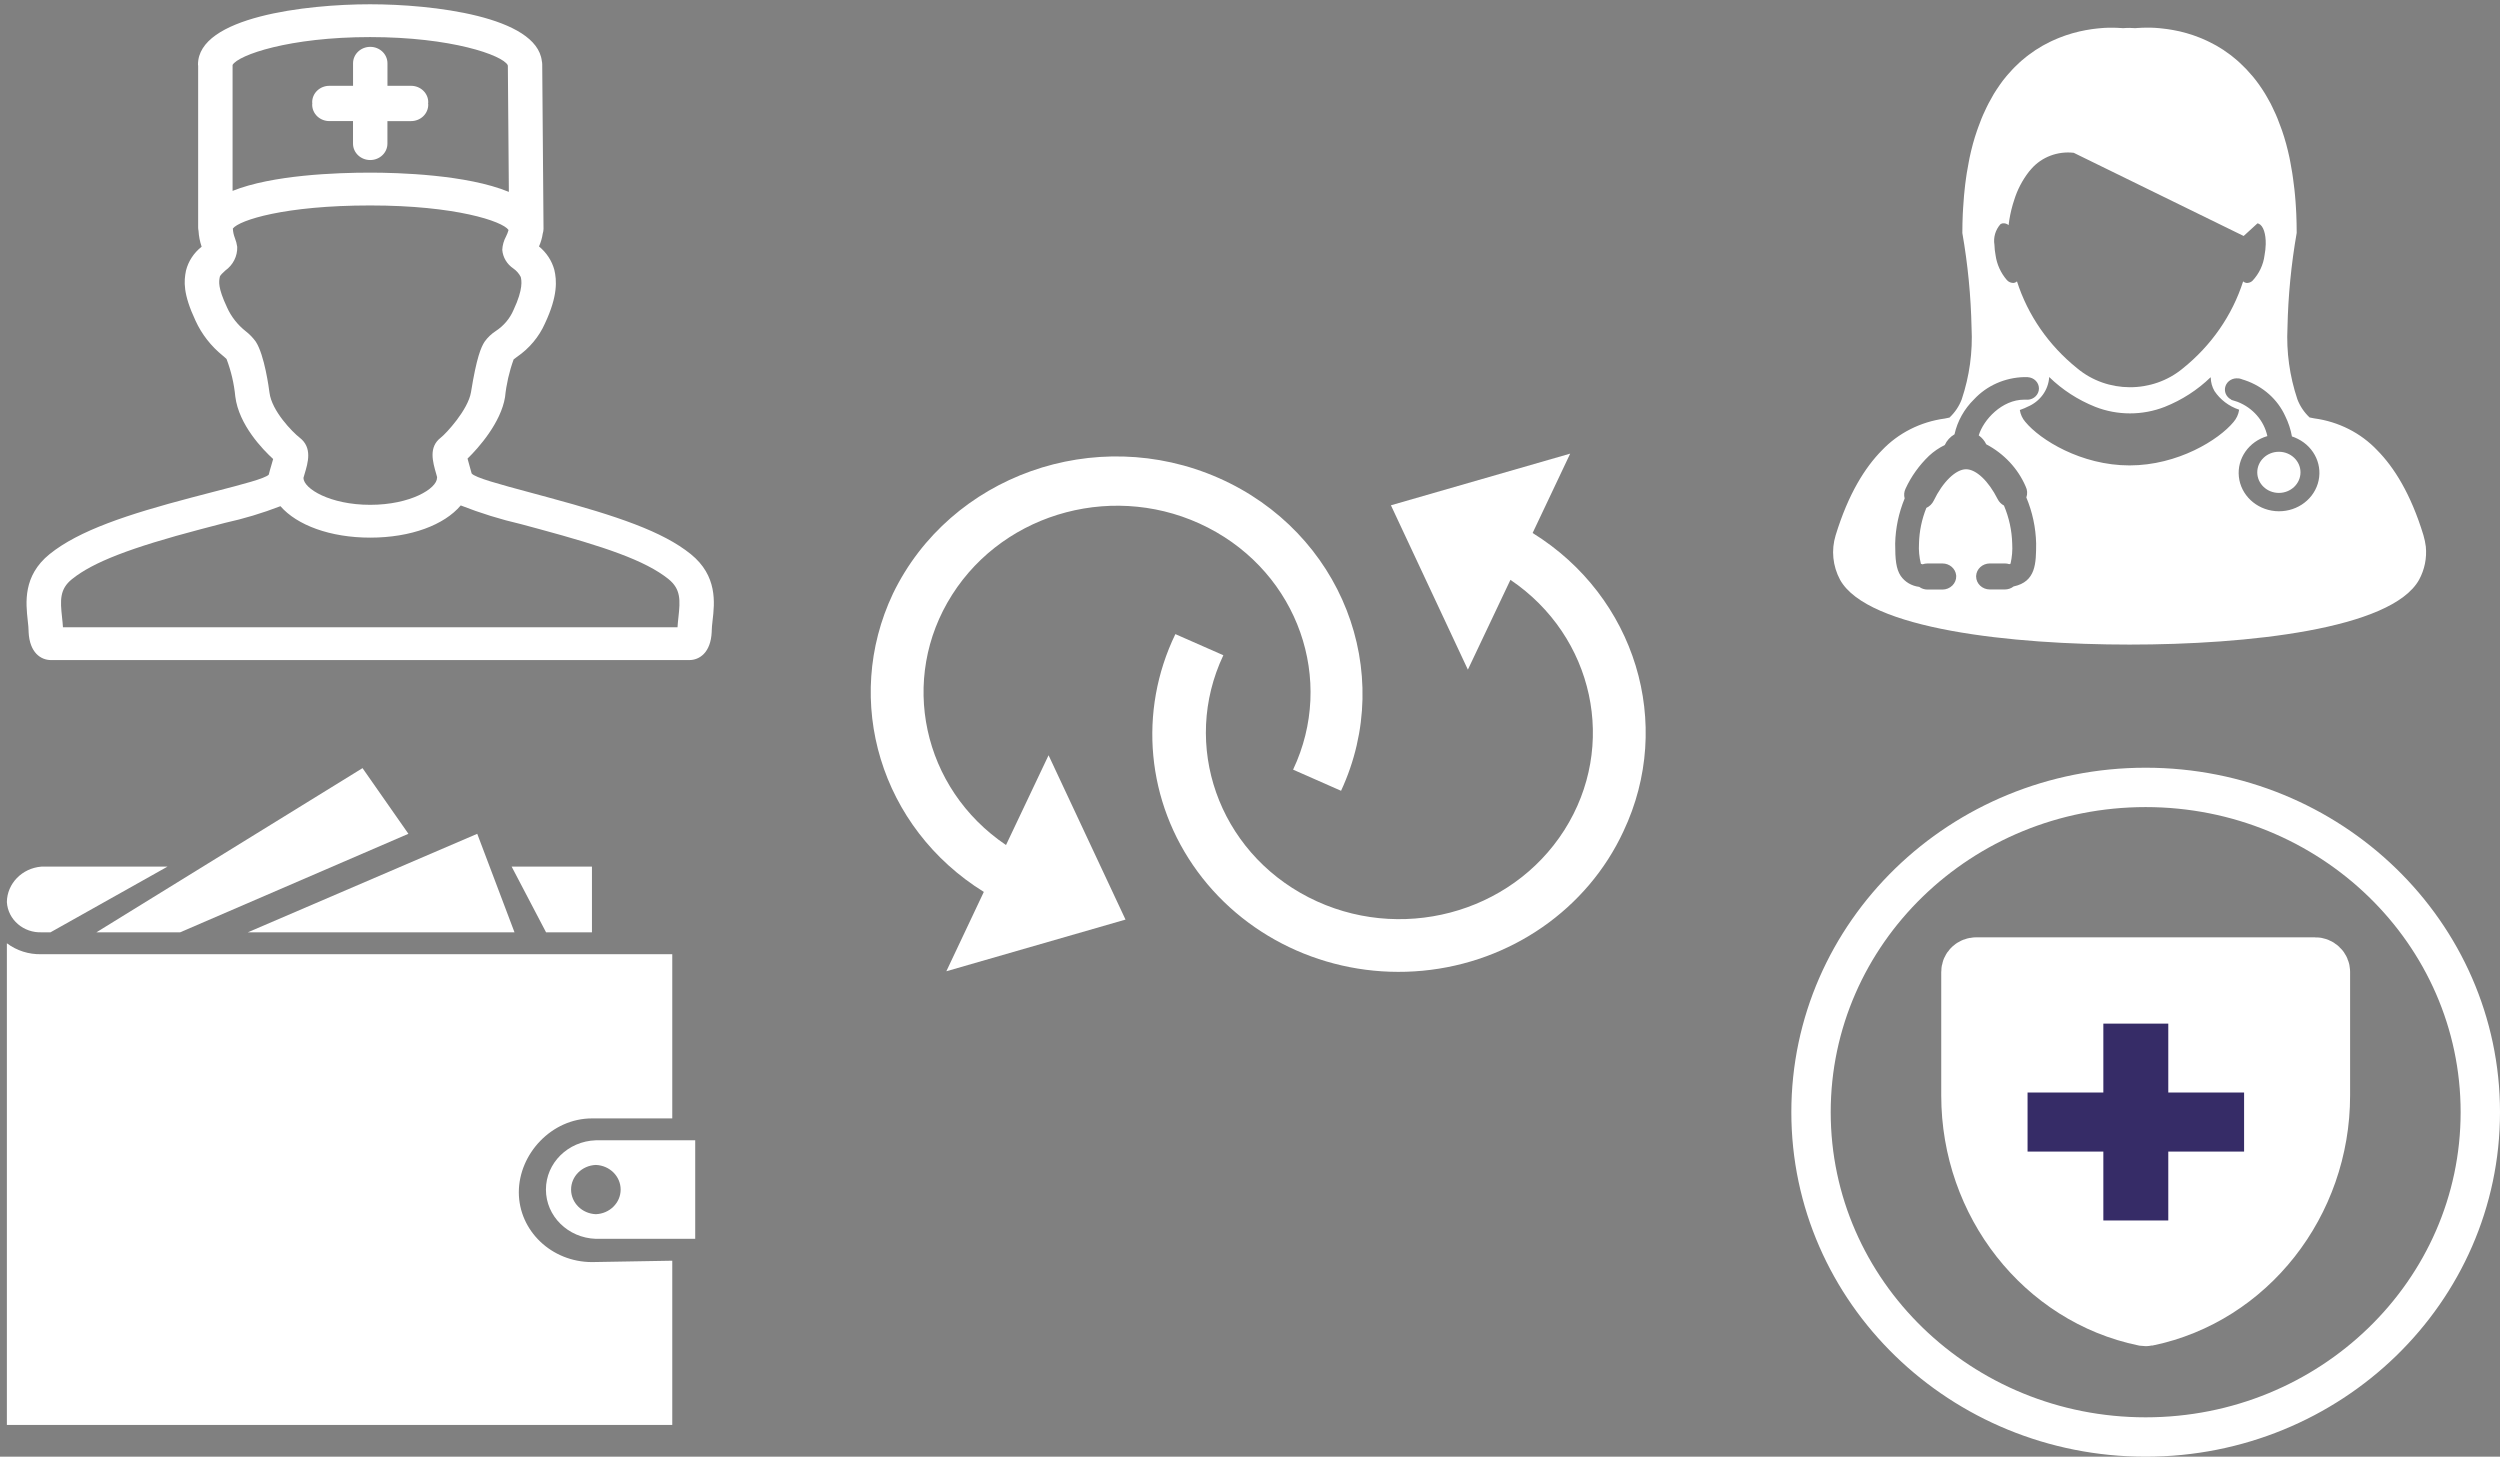 <?xml version="1.0" encoding="UTF-8"?>
<svg width="127px" height="74px" viewBox="0 0 127 74" version="1.1" xmlns="http://www.w3.org/2000/svg" xmlns:xlink="http://www.w3.org/1999/xlink">
    <rect x="0" y="0" width="127" height="74" fill="#808080" stroke="none"/>
    <title>pic / appeal</title>
    <g id="Page-1" stroke="none" stroke-width="1" fill="none" fill-rule="evenodd">
        <g id="FH_con_25hp-" transform="translate(-166, -989)">
            <g id="Group-4" transform="translate(99, 920)">
                <g id="pic-/-appeal" transform="translate(66.823, 68.787)">
                    <path d="M100.568,49.213 C100.464,49.214 100.364,49.253 100.29,49.322 C100.217,49.392 100.176,49.486 100.177,49.583 L100.177,55.868 C100.177,61.368 103.924,66.138 109.091,67.206 C109.12,67.21 109.148,67.213 109.177,67.213 C109.206,67.213 109.235,67.211 109.263,67.206 C114.429,66.137 118.177,61.367 118.177,55.867 L118.177,49.583 C118.177,49.485 118.136,49.391 118.063,49.322 C117.99,49.252 117.89,49.213 117.785,49.213 L100.568,49.213 L100.568,49.213 Z" id="Shape" stroke="#FFFFFF" stroke-width="2.77" fill="#FFFFFF"></path>
                    <polygon id="Shape" fill="#362C67" fill-rule="nonzero" points="110.326 52.213 107.027 52.213 107.027 55.713 103.177 55.713 103.177 58.713 107.027 58.713 107.027 62.213 110.326 62.213 110.326 58.713 114.177 58.713 114.177 55.713 110.326 55.713"></polygon>
                    <ellipse id="Oval" stroke="#FFFFFF" stroke-width="2" cx="109.177" cy="56.713" rx="17" ry="16.5"></ellipse>
                    <g id="Group" transform="translate(93.177, 1.213)" fill="#FFFFFF" fill-rule="nonzero">
                        <path d="M29.89,28.451 C30.171,27.933 30.289,27.349 30.232,26.769 C30.207,26.572 30.166,26.377 30.11,26.186 C29.464,24.071 28.61,22.731 27.763,21.873 C26.93,20.993 25.799,20.42 24.567,20.254 C24.487,20.238 24.407,20.22 24.327,20.207 C24.051,19.947 23.839,19.631 23.707,19.284 C23.313,18.107 23.142,16.874 23.204,15.641 C23.237,14.029 23.394,12.421 23.672,10.831 L23.672,10.831 C23.672,10.496 23.664,10.175 23.651,9.861 C23.646,9.762 23.639,9.667 23.635,9.57 C23.622,9.358 23.61,9.149 23.589,8.946 C23.579,8.839 23.569,8.736 23.558,8.631 C23.538,8.444 23.515,8.262 23.489,8.084 C23.475,7.984 23.462,7.884 23.446,7.787 C23.418,7.604 23.385,7.426 23.352,7.253 C23.334,7.173 23.321,7.09 23.306,7.011 C23.255,6.775 23.2,6.544 23.14,6.324 C23.138,6.315 23.135,6.306 23.133,6.298 C23.069,6.066 23.002,5.846 22.928,5.634 C22.905,5.571 22.883,5.51 22.86,5.449 C22.81,5.303 22.753,5.159 22.697,5.019 C22.669,4.95 22.64,4.881 22.611,4.815 C22.557,4.69 22.498,4.568 22.44,4.45 C22.41,4.386 22.379,4.321 22.347,4.259 C22.283,4.14 22.219,4.026 22.155,3.915 C22.124,3.863 22.094,3.81 22.065,3.76 C21.978,3.617 21.884,3.478 21.793,3.346 C21.785,3.334 21.777,3.319 21.766,3.306 C21.663,3.161 21.557,3.023 21.45,2.894 C21.418,2.856 21.386,2.821 21.353,2.785 C21.276,2.694 21.199,2.607 21.12,2.523 C21.078,2.48 21.038,2.442 20.997,2.4 C20.925,2.325 20.851,2.255 20.776,2.185 C20.734,2.146 20.694,2.109 20.652,2.073 C20.573,2.005 20.495,1.941 20.416,1.878 C20.378,1.847 20.339,1.816 20.301,1.787 C20.201,1.712 20.1,1.64 19.998,1.572 C19.982,1.56 19.964,1.547 19.949,1.536 C19.831,1.458 19.711,1.386 19.592,1.318 C19.557,1.299 19.523,1.282 19.489,1.263 C19.404,1.215 19.318,1.171 19.235,1.131 C19.19,1.109 19.148,1.088 19.104,1.068 C19.027,1.033 18.953,0.999 18.878,0.967 C18.833,0.948 18.79,0.931 18.746,0.913 C18.669,0.882 18.594,0.855 18.516,0.827 L18.398,0.784 C18.308,0.754 18.217,0.726 18.131,0.701 C18.107,0.694 18.081,0.685 18.058,0.679 C17.948,0.647 17.84,0.62 17.734,0.595 C17.699,0.587 17.666,0.581 17.632,0.574 C17.56,0.559 17.488,0.542 17.418,0.531 C17.378,0.524 17.337,0.516 17.298,0.51 C17.237,0.5 17.175,0.49 17.117,0.481 C17.077,0.475 17.037,0.469 17.001,0.466 C16.944,0.458 16.886,0.451 16.83,0.446 C16.792,0.442 16.757,0.438 16.723,0.434 C16.664,0.429 16.608,0.424 16.552,0.42 C16.522,0.42 16.494,0.416 16.468,0.414 C16.39,0.409 16.319,0.408 16.249,0.405 C16.216,0.405 16.188,0.405 16.158,0.405 L16.053,0.405 C15.882,0.405 15.744,0.411 15.646,0.419 C15.636,0.418 15.624,0.418 15.613,0.419 C15.578,0.419 15.551,0.423 15.53,0.426 C15.523,0.426 15.515,0.427 15.508,0.428 C15.498,0.428 15.488,0.429 15.477,0.431 C15.378,0.424 15.278,0.421 15.18,0.417 C15.082,0.413 14.983,0.424 14.883,0.429 L14.851,0.43 L14.83,0.43 C14.81,0.43 14.78,0.425 14.747,0.423 L14.714,0.423 C14.617,0.414 14.48,0.408 14.307,0.408 L14.197,0.408 C14.168,0.408 14.142,0.408 14.111,0.408 C14.041,0.408 13.966,0.414 13.889,0.417 L13.816,0.423 C13.758,0.426 13.698,0.431 13.635,0.438 C13.602,0.438 13.569,0.445 13.536,0.448 C13.477,0.454 13.418,0.462 13.355,0.469 L13.247,0.484 C13.182,0.494 13.117,0.504 13.051,0.516 L12.944,0.534 C12.866,0.549 12.789,0.566 12.708,0.583 C12.681,0.589 12.655,0.595 12.626,0.6 C12.516,0.625 12.405,0.652 12.294,0.686 C12.276,0.69 12.258,0.697 12.24,0.702 C12.147,0.73 12.052,0.759 11.956,0.791 C11.919,0.803 11.882,0.816 11.845,0.83 C11.765,0.859 11.685,0.889 11.605,0.921 C11.564,0.936 11.523,0.954 11.483,0.971 C11.403,1.003 11.323,1.04 11.243,1.077 C11.203,1.096 11.162,1.114 11.122,1.135 C11.034,1.178 10.941,1.226 10.854,1.275 C10.824,1.292 10.794,1.306 10.763,1.324 C10.643,1.393 10.522,1.466 10.402,1.545 C10.39,1.552 10.38,1.561 10.369,1.568 C10.261,1.639 10.155,1.715 10.049,1.795 C10.013,1.822 9.978,1.851 9.942,1.878 C9.86,1.943 9.779,2.01 9.698,2.079 C9.658,2.115 9.618,2.152 9.578,2.187 C9.5,2.257 9.425,2.331 9.349,2.407 C9.311,2.446 9.272,2.485 9.235,2.524 C9.153,2.61 9.073,2.7 8.994,2.792 C8.964,2.827 8.935,2.859 8.906,2.895 C8.797,3.024 8.691,3.163 8.59,3.309 C8.582,3.32 8.575,3.332 8.568,3.342 C8.473,3.476 8.384,3.616 8.291,3.763 C8.262,3.812 8.235,3.864 8.205,3.915 C8.14,4.028 8.074,4.145 8.012,4.265 C7.979,4.327 7.949,4.389 7.918,4.453 C7.861,4.573 7.804,4.696 7.746,4.823 C7.718,4.889 7.688,4.956 7.661,5.023 C7.604,5.164 7.549,5.309 7.496,5.458 C7.475,5.519 7.451,5.576 7.432,5.638 C7.358,5.853 7.288,6.072 7.225,6.304 C7.225,6.312 7.22,6.323 7.218,6.332 C7.159,6.552 7.103,6.782 7.053,7.02 C7.037,7.098 7.023,7.179 7.008,7.258 C6.974,7.43 6.942,7.611 6.912,7.793 C6.896,7.89 6.884,7.99 6.869,8.089 C6.844,8.268 6.82,8.449 6.803,8.638 C6.791,8.743 6.781,8.846 6.771,8.953 C6.754,9.154 6.738,9.363 6.726,9.575 C6.72,9.673 6.713,9.768 6.709,9.868 C6.696,10.182 6.687,10.503 6.687,10.837 L6.687,10.837 C6.965,12.428 7.122,14.035 7.155,15.647 C7.219,16.881 7.049,18.115 6.654,19.291 C6.522,19.638 6.31,19.953 6.034,20.213 C5.951,20.228 5.873,20.244 5.795,20.262 C4.563,20.427 3.432,21 2.599,21.879 C1.751,22.739 0.897,24.08 0.25,26.194 C0.02,26.947 0.101,27.756 0.476,28.454 C1.878,30.972 9.235,31.745 15.184,31.745 C21.133,31.745 28.492,30.969 29.89,28.451 Z M23.092,20.143 C23.253,20.469 23.367,20.815 23.43,21.171 C23.532,21.204 23.631,21.244 23.725,21.293 C24.594,21.725 25.02,22.681 24.742,23.575 C24.464,24.47 23.559,25.051 22.583,24.964 C21.606,24.876 20.832,24.144 20.734,23.216 C20.637,22.288 21.243,21.424 22.182,21.154 C22.012,20.37 21.445,19.718 20.667,19.413 L20.467,19.35 C20.449,19.345 20.431,19.34 20.413,19.333 L20.348,19.312 L20.352,19.301 C20.089,19.173 19.963,18.881 20.055,18.613 C20.147,18.346 20.43,18.182 20.723,18.226 L20.726,18.218 L20.769,18.231 C20.818,18.24 20.865,18.254 20.91,18.274 L21.046,18.317 C21.965,18.629 22.706,19.29 23.092,20.143 Z M8.619,10.393 C8.655,10.368 8.697,10.352 8.74,10.344 C8.85,10.333 8.959,10.368 9.039,10.44 C9.038,10.433 9.038,10.426 9.039,10.419 C9.08,10.073 9.15,9.731 9.247,9.396 C9.247,9.39 9.25,9.385 9.252,9.379 C9.273,9.308 9.297,9.235 9.321,9.16 C9.48,8.644 9.733,8.158 10.067,7.725 C10.098,7.687 10.131,7.65 10.163,7.614 C10.173,7.601 10.184,7.588 10.195,7.576 C10.72,6.976 11.529,6.669 12.345,6.762 L20.978,10.988 L21.68,10.346 C21.703,10.35 21.727,10.357 21.749,10.367 C21.977,10.47 22.11,10.88 22.099,11.406 C22.094,11.594 22.074,11.781 22.039,11.965 C21.979,12.449 21.764,12.904 21.422,13.267 C21.339,13.344 21.225,13.383 21.11,13.373 C21.05,13.362 20.995,13.335 20.951,13.295 C20.399,15.018 19.335,16.553 17.887,17.715 C16.347,18.995 14.046,18.99 12.513,17.703 C11.072,16.543 10.013,15.012 9.463,13.295 C9.42,13.334 9.365,13.361 9.306,13.373 C9.167,13.382 9.032,13.325 8.944,13.221 C8.636,12.861 8.439,12.426 8.375,11.965 C8.342,11.79 8.322,11.612 8.317,11.434 C8.256,11.062 8.366,10.683 8.619,10.393 L8.619,10.393 Z M9.289,28.793 C9.165,28.892 9.008,28.945 8.847,28.945 L8.082,28.945 C7.699,28.944 7.388,28.649 7.387,28.284 L7.387,28.258 C7.404,27.904 7.709,27.625 8.082,27.623 L8.846,27.623 C8.924,27.623 9.001,27.635 9.074,27.66 C9.096,27.656 9.116,27.648 9.135,27.637 C9.212,27.3 9.241,26.954 9.22,26.609 C9.202,25.948 9.061,25.296 8.801,24.682 C8.662,24.608 8.551,24.494 8.482,24.357 C8.018,23.434 7.388,22.838 6.876,22.838 C6.352,22.838 5.69,23.483 5.229,24.441 C5.153,24.598 5.022,24.725 4.859,24.801 C4.626,25.379 4.5,25.99 4.485,26.609 C4.464,26.955 4.497,27.303 4.582,27.641 C4.609,27.652 4.637,27.661 4.666,27.667 C4.745,27.639 4.83,27.624 4.915,27.624 L5.68,27.624 C6.037,27.625 6.335,27.882 6.372,28.219 L6.376,28.262 C6.381,28.441 6.311,28.615 6.18,28.744 C6.049,28.874 5.87,28.948 5.681,28.95 L4.915,28.95 C4.763,28.949 4.616,28.902 4.496,28.813 C4.111,28.767 3.767,28.563 3.555,28.255 C3.318,27.893 3.275,27.419 3.275,26.615 C3.292,25.829 3.455,25.052 3.757,24.32 C3.711,24.155 3.727,23.98 3.802,23.825 C4.088,23.203 4.493,22.638 4.994,22.156 C5.231,21.936 5.501,21.751 5.795,21.607 C5.896,21.381 6.069,21.191 6.289,21.063 C6.437,20.393 6.782,19.776 7.284,19.284 C7.93,18.589 8.852,18.181 9.827,18.157 L10.008,18.157 L10.008,18.161 C10.328,18.178 10.578,18.429 10.578,18.734 C10.578,19.039 10.328,19.291 10.008,19.307 L10.008,19.303 L9.99,19.303 L9.979,19.303 L9.969,19.303 L9.83,19.303 C8.696,19.303 7.757,20.325 7.52,21.118 C7.685,21.235 7.816,21.391 7.901,21.57 C8.805,22.047 9.511,22.802 9.903,23.712 C9.991,23.887 10.004,24.087 9.938,24.271 C10.249,25.015 10.417,25.806 10.436,26.607 C10.433,27.606 10.433,28.55 9.289,28.792 L9.289,28.793 Z M9.889,20.435 C9.738,20.261 9.641,20.051 9.607,19.828 L9.607,19.828 C9.643,19.815 9.727,19.787 9.841,19.738 C9.891,19.717 9.941,19.694 9.989,19.668 C10.631,19.404 11.061,18.817 11.099,18.152 L11.099,18.152 C11.765,18.802 12.561,19.317 13.44,19.668 C14.57,20.111 15.839,20.111 16.97,19.668 C17.841,19.321 18.63,18.812 19.292,18.171 L19.306,18.178 C19.309,18.419 19.374,18.655 19.496,18.866 C19.789,19.306 20.23,19.639 20.746,19.812 C20.747,19.818 20.747,19.823 20.746,19.829 C20.712,20.052 20.615,20.262 20.464,20.437 C19.722,21.339 17.635,22.643 15.178,22.643 C12.721,22.643 10.632,21.338 9.889,20.434 L9.889,20.435 Z" id="Shape"></path>
                        <path d="M9.255,9.379 C9.275,9.308 9.299,9.235 9.322,9.16" id="Shape"></path>
                        <path d="M10.07,7.725 C10.1,7.687 10.132,7.65 10.164,7.614" id="Shape"></path>
                        <ellipse id="Oval" cx="22.767" cy="22.995" rx="1.098" ry="1.045"></ellipse>
                    </g>
                    <g id="Group" transform="translate(1.177, 0.213)" fill="#FFFFFF" fill-rule="nonzero">
                        <path d="M34.09,28.148 C32.656,26.992 30.359,26.219 26.879,25.276 L25.945,25.023 C24.375,24.601 23.134,24.267 22.96,24.052 C22.922,23.907 22.883,23.771 22.847,23.646 C22.814,23.531 22.777,23.401 22.751,23.296 C23.308,22.758 24.445,21.471 24.656,20.174 C24.722,19.521 24.869,18.877 25.093,18.257 C25.128,18.227 25.201,18.175 25.256,18.134 C25.888,17.702 26.382,17.112 26.685,16.428 C27.345,15.023 27.285,14.234 27.159,13.704 C27.032,13.242 26.76,12.829 26.381,12.519 C26.474,12.31 26.538,12.091 26.571,11.867 C26.597,11.788 26.61,11.707 26.611,11.624 L26.545,3.272 C26.545,3.214 26.538,3.157 26.525,3.101 C26.261,0.832 20.963,0.217 17.798,0.217 C14.552,0.217 9.058,0.862 9.058,3.278 C9.058,3.301 9.063,3.324 9.066,3.347 L9.066,11.55 C9.066,11.608 9.072,11.666 9.085,11.723 C9.1,11.998 9.154,12.271 9.243,12.533 L9.239,12.537 C8.844,12.847 8.566,13.273 8.448,13.748 C8.34,14.282 8.289,14.917 8.933,16.292 C9.246,16.977 9.72,17.585 10.318,18.069 C10.39,18.131 10.491,18.216 10.509,18.239 C10.742,18.854 10.891,19.494 10.953,20.145 C11.133,21.583 12.348,22.836 12.876,23.318 C12.85,23.417 12.814,23.536 12.784,23.637 C12.739,23.786 12.693,23.947 12.653,24.112 C12.477,24.304 11.314,24.605 9.968,24.953 C9.599,25.049 9.189,25.155 8.739,25.274 C5.484,26.13 3.011,26.947 1.522,28.148 C0.157,29.25 0.31,30.625 0.41,31.534 C0.432,31.733 0.453,31.922 0.453,32.068 C0.453,32.08 0.453,32.093 0.453,32.105 C0.503,33.157 1.074,33.532 1.594,33.532 L34.014,33.532 C34.533,33.532 35.106,33.156 35.155,32.104 C35.155,32.093 35.155,32.08 35.155,32.068 C35.155,31.922 35.176,31.733 35.198,31.534 C35.305,30.625 35.455,29.25 34.09,28.148 Z M17.8,1.884 C21.931,1.884 24.525,2.801 24.792,3.308 C24.792,3.326 24.798,3.342 24.799,3.36 L24.85,9.748 C22.717,8.866 19.198,8.77 17.807,8.77 C16.074,8.77 12.825,8.89 10.815,9.697 L10.815,3.298 C11.11,2.791 13.695,1.884 17.8,1.884 Z M12.69,19.948 C12.665,19.753 12.439,18.031 11.992,17.354 C11.85,17.157 11.679,16.98 11.485,16.829 C11.07,16.502 10.743,16.085 10.532,15.612 C10.058,14.601 10.12,14.303 10.166,14.064 C10.182,13.984 10.323,13.855 10.447,13.742 C10.841,13.46 11.067,13.012 11.051,12.542 C11.03,12.393 10.992,12.246 10.937,12.105 C10.874,11.946 10.837,11.779 10.829,11.609 C11.16,11.184 13.456,10.437 17.807,10.437 C22.157,10.437 24.528,11.245 24.827,11.675 C24.827,11.682 24.83,11.688 24.831,11.695 C24.8,11.805 24.758,11.911 24.706,12.013 C24.592,12.224 24.526,12.456 24.515,12.693 C24.546,13.073 24.752,13.419 25.078,13.639 C25.238,13.751 25.367,13.899 25.454,14.069 C25.492,14.233 25.595,14.667 25.087,15.747 C24.905,16.176 24.594,16.546 24.195,16.809 C23.969,16.955 23.775,17.139 23.621,17.354 C23.438,17.632 23.211,18.154 22.927,19.92 C22.783,20.811 21.663,22.025 21.391,22.233 C20.769,22.711 20.976,23.441 21.162,24.083 C21.176,24.131 21.191,24.187 21.205,24.238 C21.205,24.25 21.201,24.261 21.201,24.273 C21.201,24.819 19.848,25.645 17.808,25.645 C15.768,25.645 14.423,24.824 14.415,24.278 C14.432,24.218 14.45,24.154 14.467,24.098 C14.65,23.493 14.876,22.739 14.225,22.235 C13.855,21.949 12.806,20.876 12.69,19.948 Z M33.464,31.359 C33.446,31.526 33.427,31.696 33.418,31.865 L2.198,31.865 C2.188,31.696 2.17,31.525 2.152,31.359 C2.056,30.487 2.028,29.927 2.656,29.421 C3.722,28.562 5.62,27.826 9.209,26.881 C9.658,26.763 10.064,26.658 10.43,26.562 C11.391,26.35 12.332,26.067 13.246,25.714 C14.088,26.68 15.774,27.312 17.81,27.312 C19.874,27.312 21.575,26.663 22.405,25.676 C23.401,26.067 24.427,26.385 25.473,26.628 L26.404,26.879 C29.655,27.761 31.77,28.459 32.963,29.421 C33.588,29.929 33.561,30.487 33.464,31.359 Z" id="Shape"></path>
                        <path d="M15.733,6.151 L16.933,6.151 L16.933,7.297 C16.933,7.757 17.325,8.13 17.807,8.13 C18.29,8.13 18.681,7.757 18.681,7.297 L18.681,6.152 L19.881,6.152 C20.113,6.152 20.335,6.064 20.499,5.908 C20.663,5.751 20.755,5.539 20.755,5.318 C20.755,5.296 20.75,5.274 20.748,5.255 C20.746,5.236 20.755,5.212 20.755,5.192 C20.755,4.971 20.663,4.759 20.499,4.603 C20.335,4.446 20.113,4.359 19.881,4.359 L18.683,4.359 L18.683,3.214 C18.683,2.754 18.292,2.38 17.809,2.38 C17.326,2.38 16.935,2.754 16.935,3.214 L16.935,4.359 L15.733,4.359 C15.501,4.359 15.279,4.446 15.115,4.603 C14.951,4.759 14.859,4.971 14.859,5.192 C14.859,5.214 14.864,5.236 14.865,5.255 C14.866,5.274 14.859,5.297 14.859,5.318 C14.859,5.539 14.951,5.751 15.115,5.908 C15.279,6.064 15.501,6.152 15.733,6.151 Z" id="Shape"></path>
                    </g>
                    <g id="Group" transform="translate(44.177, 23.213)" fill="#FFFFFF" fill-rule="nonzero">
                        <path d="M1.363,7.155 C4.266,1.151 11.648,-1.472 17.898,1.278 C24.149,4.029 26.929,11.124 24.126,17.172 L21.689,16.098 C23.844,11.541 21.948,6.154 17.362,3.802 C12.775,1.45 7.082,2.945 4.367,7.215 C1.651,11.484 2.851,17.054 7.105,19.928 L9.267,15.367 L13.176,23.715 L4.074,26.34 L5.978,22.309 C0.747,19.065 -1.218,12.61 1.363,7.155 L1.363,7.155 Z" id="Shape"></path>
                        <path d="M38.472,19.229 C36.639,23.185 32.746,25.889 28.274,26.313 C23.802,26.737 19.437,24.817 16.839,21.281 C14.242,17.746 13.81,13.139 15.709,9.213 L18.146,10.286 C15.991,14.843 17.887,20.23 22.473,22.582 C27.06,24.934 32.753,23.439 35.468,19.17 C38.184,14.9 36.984,9.331 32.73,6.456 L30.568,11.018 L26.659,2.669 L35.766,0.044 L33.857,4.076 C39.088,7.32 41.053,13.774 38.472,19.229 Z" id="Shape"></path>
                    </g>
                    <g id="Group" transform="translate(0.177, 39.213)" fill="#FFFFFF" fill-rule="nonzero">
                        <polygon id="Shape" points="30.071 8.362 30.071 5.025 25.992 5.025 27.74 8.362"></polygon>
                        <polygon id="Shape" points="9.151 8.362 20.747 3.357 18.416 0.021 4.896 8.362"></polygon>
                        <polygon id="Shape" points="26.137 8.362 24.244 3.357 12.588 8.362"></polygon>
                        <path d="M2.132,8.362 L2.564,8.362 L8.508,5.025 L2.097,5.025 C1.116,5.107 0.359,5.886 0.349,6.826 C0.401,7.719 1.197,8.404 2.132,8.361" id="Shape"></path>
                        <path d="M30.272,22.681 C29.569,22.655 29.013,22.104 29.011,21.433 C29.009,20.761 29.563,20.208 30.266,20.179 L30.272,20.179 C30.975,20.207 31.529,20.759 31.529,21.43 C31.529,22.101 30.975,22.653 30.272,22.681 Z M30.266,18.927 C28.853,18.974 27.733,20.081 27.733,21.43 C27.733,22.779 28.853,23.885 30.266,23.932 L35.317,23.932 L35.317,18.927 L30.266,18.927 Z" id="Shape"></path>
                        <path d="M26.356,21.569 C26.356,19.614 28.023,17.815 30.072,17.815 L34.151,17.815 L34.151,9.474 L2.097,9.474 C1.464,9.489 0.846,9.292 0.349,8.918 L0.349,33.385 L34.151,33.385 L34.151,25.044 L30.071,25.114 C28.02,25.111 26.358,23.526 26.356,21.568" id="Shape"></path>
                    </g>
                </g>
            </g>
        </g>
    </g>
</svg>